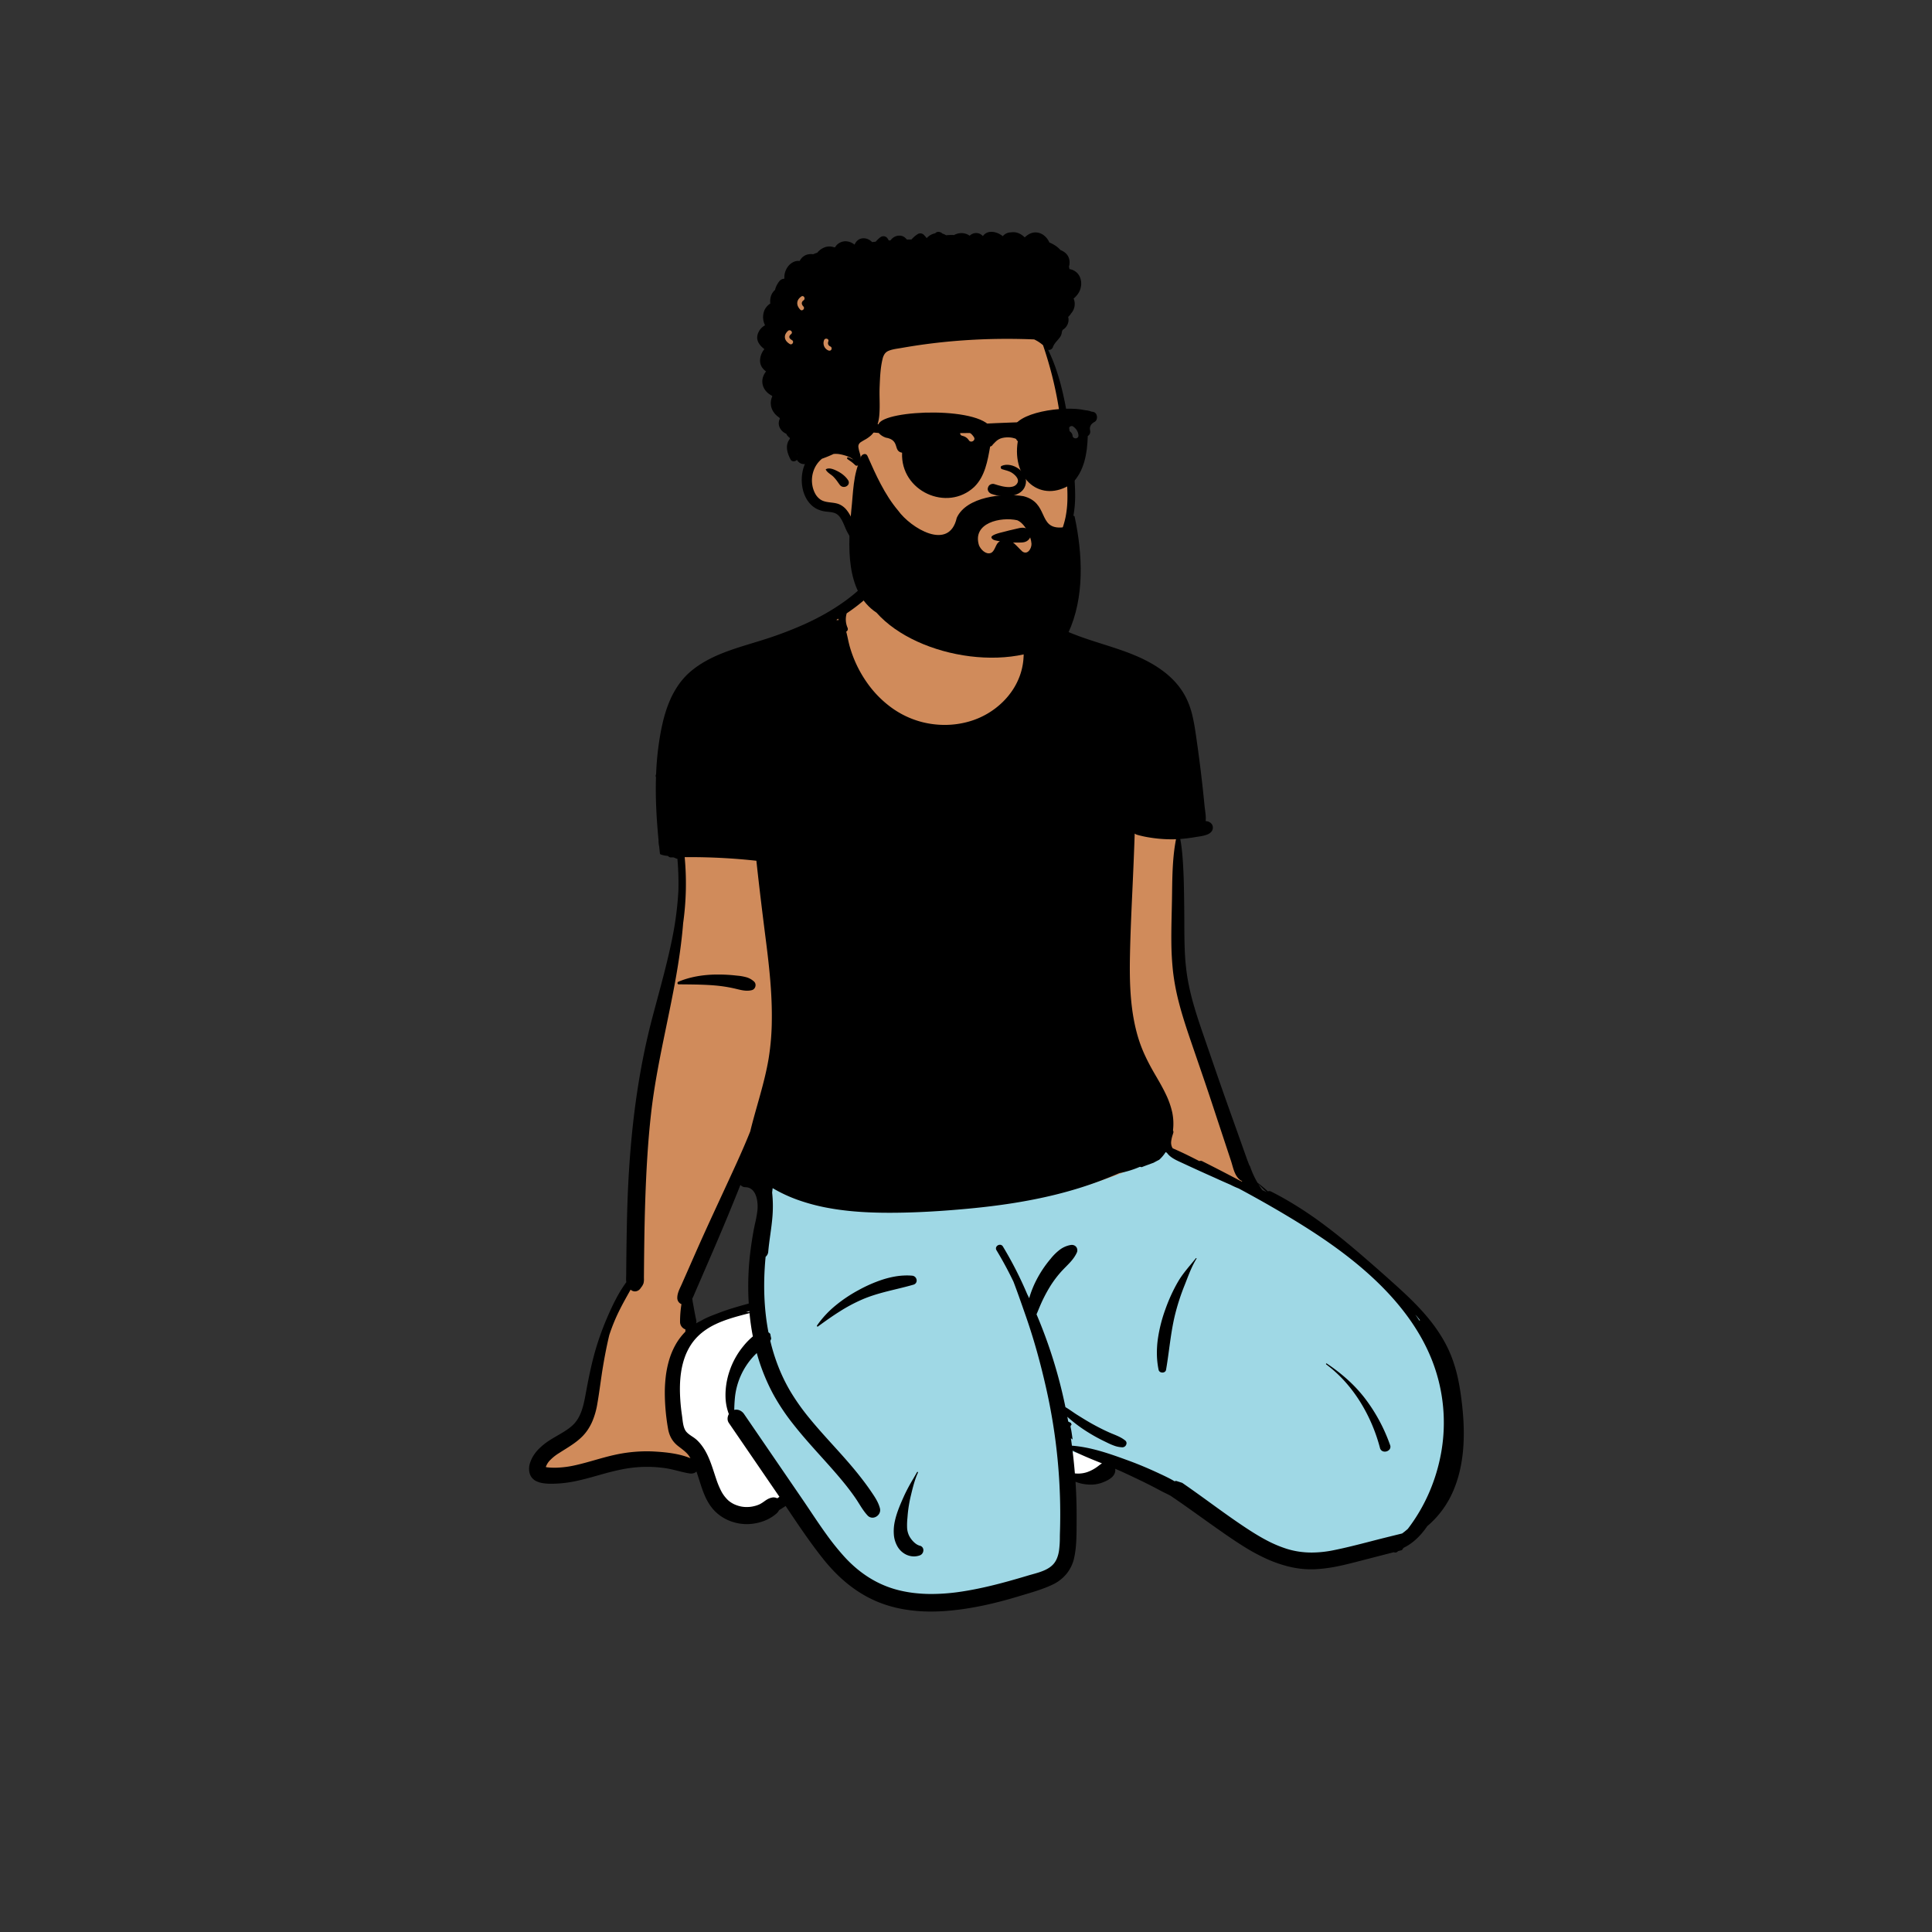 <?xml version="1.0" standalone="no"?>
<svg viewBox="-800 -300 2600 2600" style="width: 487.5px; height: 487.5px; justify-content: center; align-self: center; transform: scale(1, 1);" xmlns="http://www.w3.org/2000/svg"><rect x="-800" y="-300" width="2600" height="2600" fill="#333333" stroke="none"/><g transform="rotate(360 540.961 940.371)"><g id="pose_sitting_hands_back-1" data-name="pose/sitting/hands_back-1" transform="translate(-162 464)"><path id="_Skin" data-name="✋ Skin" d="M525.6,1476.367a149.275,149.275,0,0,1-31.66-3.342,145.74,145.74,0,0,1-28.542-9.41,164.738,164.738,0,0,1-25.765-14.549,207.868,207.868,0,0,1-23.329-18.758c-13.487-12.473-26.8-27.66-40.713-46.428-12.771-17.233-24.4-35.231-35.06-52.114l-1.206.8c-4.592,3.044-9.335,6.189-13.787,8.83a28.337,28.337,0,0,1-6.9,7.531,38.1,38.1,0,0,1-8.882,4.961,73.071,73.071,0,0,1-20.027,4.486c-1.266.065-2.53.1-3.758.1a58.636,58.636,0,0,1-13.95-1.593,46.625,46.625,0,0,1-11.52-4.485,47.115,47.115,0,0,1-9.428-6.935,59.139,59.139,0,0,1-7.673-8.941c-9.212-13.063-14.648-30.3-19.9-46.974-.718-2.277-1.461-4.632-2.206-6.953a18.833,18.833,0,0,0-2.457,2.494c-2.172,2.439-4.876,5.474-7.3,5.474a2.645,2.645,0,0,1-1.125-.247c-2.6-.576-5.222-1.173-7.759-1.751-7.9-1.8-16.073-3.66-24.185-5.027a148.608,148.608,0,0,0-24.766-2.275c-2.367,0-4.738.073-7.045.217a20.241,20.241,0,0,0-4.14-.365c-4.6,0-11.051.948-20.318,2.984-8.264,1.816-17.718,4.266-27.727,6.86l-.23.06c-2.244.582-4.565,1.183-6.874,1.777-11.137,2.867-22.973,5.824-34.081,8.031-12.361,2.457-22.15,3.651-29.926,3.651a44.986,44.986,0,0,1-12.582-1.506,15.777,15.777,0,0,1-8.15-5.033,12.258,12.258,0,0,1-2.467-6.039A23.133,23.133,0,0,1,.8,1283.48c3.936-14.587,19.522-24.1,34.595-33.291,7.926-4.835,15.411-9.4,21.184-14.612a72.1,72.1,0,0,0,9.627-13.946,86.457,86.457,0,0,0,6.142-14.907c3.193-10.2,4.881-21.111,6.514-31.662,1.885-12.185,3.835-24.782,8.106-36.9,5.806-19.87,11.022-34.949,16.913-48.89a261.008,261.008,0,0,1,25.437-46.863c.981-59.078,2.574-122.228,7.544-183.756,1.3-16.108,2.807-31.7,4.475-46.329,1.787-15.683,3.823-30.817,6.051-44.98,2.364-15.035,5.021-29.461,7.9-42.879,3.032-14.148,6.4-27.615,10.013-40.025,2-7.575,4.094-15.315,6.117-22.8,8.645-32,17.585-65.093,23.247-98.212a415.144,415.144,0,0,0,5.683-49.916c.419-8.538.509-16.99.268-25.122-.253-8.543-.88-17.027-1.862-25.216l-5.133-.137a15.21,15.21,0,0,0-7.055-1.911,9.24,9.24,0,0,0-1.4.1c-1.5-1.662-3.867-1.925-6.153-2.18a18.441,18.441,0,0,1-3.637-.648c-3.258-30.44-4.854-53.673-5.175-75.334-.186-12.512.065-24.22.767-35.792.743-12.253,1.968-23.977,3.744-35.841a172.916,172.916,0,0,1,4.518-27.733,132.545,132.545,0,0,1,8.364-23.692A113.445,113.445,0,0,1,214.9,223.255a134.118,134.118,0,0,1,18.465-13.809,173.472,173.472,0,0,1,21.353-11.261c14.364-6.393,30.855-11.747,50.415-16.369,22.453-7.365,40.2-13.894,55.865-20.547a330.237,330.237,0,0,0,47.355-24.332,230.076,230.076,0,0,0,40.063-31.71A231.514,231.514,0,0,0,466.09,85.482,263.027,263.027,0,0,0,482.4,62.545c2.777-4.691,5.211-9.766,7.564-14.674l0-.007c2.174-4.534,4.423-9.223,6.935-13.595a64.983,64.983,0,0,1,8.748-12.162A47.724,47.724,0,0,1,516.3,12.315a63.5,63.5,0,0,1,13.514-6.9A92.346,92.346,0,0,1,561.774,0a104.891,104.891,0,0,1,19.937,1.9,90.472,90.472,0,0,1,18.5,5.614c12.159,5.233,21.246,12.772,26.279,21.8,4.877,11.722,7.229,24.778,9.5,37.4,1.682,9.336,3.421,18.987,6.166,28.005a103.943,103.943,0,0,0,7.573,19.385,95.175,95.175,0,0,0,10.513,16.143,102.316,102.316,0,0,0,13.031,13.363A126.337,126.337,0,0,0,688.4,154.666a171.284,171.284,0,0,0,16.8,9.192c5.494,2.643,11.4,5.2,18.057,7.8,12.363,4.84,25.491,9.129,38.187,13.277,15.128,4.943,30.77,10.053,45.186,16.12a208.125,208.125,0,0,1,20.784,10.012,135.193,135.193,0,0,1,18.625,12.359A84.193,84.193,0,0,1,863.2,240.451a95.149,95.149,0,0,1,11.474,20.161,131.21,131.21,0,0,1,7.035,22.323,211.992,211.992,0,0,1,3.833,23.509c1.35,12.108,3.1,24.249,4.787,35.99v.015c1.926,13.382,3.917,27.22,5.285,40.825a321.516,321.516,0,0,1,1.77,41.043,7.43,7.43,0,0,0,1.344.1c.565,0,1.178-.032,1.828-.066l.076,0c.6-.031,1.342-.07,2.05-.07a8.472,8.472,0,0,1,3.223.482,3.075,3.075,0,0,1,1.918,2.144c-.463,1.532-1.957,2.889-4.442,4.034a40.088,40.088,0,0,1-8.85,2.578A204.868,204.868,0,0,1,872.7,436c-4.106.317-7.651.591-9.837.949,1.541,8.158,2.75,16.486,3.7,25.46.845,8,1.463,16.333,1.887,25.483.789,16.992.772,34.284.756,51.007v.011c-.015,15.013-.029,30.533.537,45.8a406.15,406.15,0,0,0,4.024,45.806c2.5,12.054,5.448,24.219,9.006,37.192,3.171,11.561,6.759,23.5,10.969,36.509,7.824,24.169,16.675,48.458,25.234,71.947,7.653,21,15.567,42.72,22.751,64.356,2.606,6.739,5,13.737,7.318,20.5,2.827,8.258,5.75,16.8,9.091,24.976a150.385,150.385,0,0,0,11.865,23.6l-.239.184c1.96,3.253,4.253,6.678,6.816,10.179,1.251.451,2.55,1.056,3.8,1.64l0,0c1.214.565,2.47,1.15,3.669,1.589l.542-.914,1.316,1.768,3.867-1.633c5.853,2.925,12.044,6.24,17.9,9.584,18.1,10.982,34.965,22.16,51.57,34.173,15.228,11.017,30.025,22.591,45.238,35.385,29.284,24.627,56.8,51.067,84.748,78.25l-7.745,6.282c2.567,3.573,5.569,8.109,8.217,12.112l.352.533.4.609a47.9,47.9,0,0,1,9.977-6.584c11.959,14.216,21.833,31.445,29.348,51.208a233.838,233.838,0,0,1,8.922,29.257,264.664,264.664,0,0,1,5.3,30.386c4.667,40.432.312,81.705-11.948,113.237a116.969,116.969,0,0,1-14.688,25.633,142.52,142.52,0,0,1-19.955,21.312,92.615,92.615,0,0,1-12.538,15.077,63.172,63.172,0,0,1-18.454,12.767l-.648.918-1.173,1.66c-.743.1-5.319,1.14-5.59,2.217-14.112,2.379-28.514,6.287-42.442,10.067l-.012,0c-11.444,3.105-23.277,6.316-35.028,8.712-6.33,1.291-12.12,2.246-17.7,2.919a155.651,155.651,0,0,1-17.853,1.177,122.623,122.623,0,0,1-18.476-1.591,140.745,140.745,0,0,1-17.983-4.182A192.65,192.65,0,0,1,974.908,1399c-22.514-11.906-43.944-27.516-64.667-42.612l-.007-.005c-10.9-7.942-21.2-15.444-31.552-22.363-13.186-9.4-28.485-18.438-46.773-27.619-16.191-8.128-32.765-15.418-48.794-22.468-2.466-1.084-5.261-2.314-7.928-3.491,1.317,6.724,1.722,11,.1,14.34-1.607,3.31-5.234,5.692-12.516,8.225a34.852,34.852,0,0,1-12.933,2.328c-10.273,0-20.271-3.686-26.85-6.778.115,8.11.435,16.389.745,24.4v.042c.526,13.6,1.07,27.659.7,42.168q0,1.22,0,2.455v.012c.006,6.942.012,14.12-.441,21.277a102.7,102.7,0,0,1-3.194,20.865,59.285,59.285,0,0,1-3.49,9.527,45.379,45.379,0,0,1-5.211,8.524,40.652,40.652,0,0,1-7.276,7.22,44.958,44.958,0,0,1-9.686,5.617c-13.054,5.142-26.391,9.855-39.64,14.008-13.728,4.3-27.465,8.035-40.829,11.093-28.739,6.576-55.636,10.059-79.945,10.35C531.67,1476.28,528.6,1476.367,525.6,1476.367ZM276.111,896.487l-3.666,9.305C251.5,958.12,227.637,1014.3,206.985,1059.935c.507,4.432,1.435,8.975,2.332,13.368a128.922,128.922,0,0,1,2.633,16.484,48.757,48.757,0,0,1-.063,8.229,36.6,36.6,0,0,1-1.723,8.19,192.754,192.754,0,0,1,17.482-10.073c5.749-2.931,11.914-5.73,18.323-8.319a332.14,332.14,0,0,1,38.313-12.586l1.463,9.792c2.331-.075,6.065-.121,9.065-.158l.431-.005,1.543-.02c-.46-3.922-1.072-10.8-1.355-14.764l-.009,0c-1.669-19.429-1.261-40.258,1.248-63.678,2.5-23.3,6.748-45.887,10.173-62.958,1.345-9.916-.39-23.534-7.3-31.606a18.682,18.682,0,0,0-14.363-6.769,1.549,1.549,0,0,1-.232.017c-1.953,0-4.7-3.508-6.7-6.07A22.463,22.463,0,0,0,276.111,896.487Z" transform="translate(82 -77.997)" fill="#d08b5b"></path><path id="_Shoes" data-name="👟 Shoes" d="M97.1,276.912a44.735,44.735,0,0,1-14.607-2.433,42.134,42.134,0,0,1-15.072-8.537,51.184,51.184,0,0,1-10.3-13.17,116.362,116.362,0,0,1-8.029-19.131l-.251-.739-1.484-4.468-1.433-4.376c-4.352-13.26-6.914-19.589-10.544-26.044a55.143,55.143,0,0,0-10.6-13.685l-.311-.274a37.961,37.961,0,0,0-3.456-2.542l-1.73-1.161c-5.6-3.764-8.7-6.312-11.13-10.611-2.014-3.552-3.256-7.637-4.154-13.658l-.275-1.949c-.063-.483-.13-1.03-.231-1.868l-.34-2.84c-.072-.584-.131-1.054-.188-1.479l-.086-.622-.079-.543C1.922,140.937,1.238,134.9.761,128.83L.609,126.8.5,125.248.387,123.34c-.919-15.955-.216-29.659,2.15-41.9A105.63,105.63,0,0,1,7.614,63.52a88.938,88.938,0,0,1,8.1-16.022,77.836,77.836,0,0,1,7.163-9.472,79.494,79.494,0,0,1,8.475-8.231A97.69,97.69,0,0,1,52.31,16.577l.975-.461,1.019-.472c9.969-4.582,19.822-7.831,39.045-12.876l2.564-.67L103.984,0l.7,4.71,3.595-.064L109,11.48c.36,3.42.774,6.823,1.229,10.114.659,4.8,1.462,9.744,2.387,14.679l.4,2.119.866,4.456-3.545,2.834A82.6,82.6,0,0,0,98.171,58.261a97.778,97.778,0,0,0-16.68,30.271,94.992,94.992,0,0,0-4.064,16.323,90.825,90.825,0,0,0-1.058,16.585,62.471,62.471,0,0,0,2.485,15.709c.42,1.419.837,2.681,1.275,3.859l.227.6,1.3,3.344-1.789,3.107a4.087,4.087,0,0,0-.437,3.77l.075.121,67.934,99.231L152,257.9l-6.552,4.146c-.569.36-1.159.753-1.857,1.237l-.718.5-3.723,2.637-4.054-2.094a3.545,3.545,0,0,0-1.552-.376,2.213,2.213,0,0,0-.431.039,15.836,15.836,0,0,0-6.5,3.038l-2.726,1.918a45.08,45.08,0,0,1-5.482,3.326,50.047,50.047,0,0,1-17,4.5C99.829,276.865,98.418,276.912,97.1,276.912ZM543.373,231.9c-1.441,0-2.918-.066-4.388-.195l-.723-.068-6.2-.632-.515-6.21c-.76-9.163-1.672-18.28-2.71-27.1l-.4-3.333-1.7-13.923,13.354,6.733,1.814.9c7.945,3.909,15.672,7.269,30.623,13.316l5.744,2.315,13.991,5.626-12.929,7.762a27.425,27.425,0,0,0-2.35,1.616l-2.334,1.778-.7.522c-.668.5-1.242.9-1.859,1.323a58.966,58.966,0,0,1-13.521,7A45.663,45.663,0,0,1,543.373,231.9Z" transform="translate(269.494 994.661)" fill="#fff"></path><path id="_Pants" data-name="👖 Pants" d="M585.93,6.253,589.906,0l6.614,4.09,1,.59,1.73,1.042.909,1.295c.8,1.136,151.086,77.334,175.8,92.622l3.1,1.925c41.111,25.644,74.321,50.421,102.855,77.889,33.941,32.662,59.424,67.9,74.83,105.906a237.064,237.064,0,0,1,13.662,130.7,245.163,245.163,0,0,1-45.626,104.957l-1.15,1.5-.532.473q-3.43,3.05-7.138,5.818l-1.063.783-1.188.864-25.816,6.4-4.711,1.186-4.275,1.089-19.715,5.067c-16.492,4.208-26.212,6.521-37.027,8.734l-1.163.237-2.465.491c-23.666,4.588-45.032,4.11-65.519-2.3-17.088-5.34-33.232-13.731-53.258-26.733l-1-.654-1.045-.684-2.053-1.353-2.088-1.386c-8.817-5.874-123.982-73.745-145.873-81.892l-5.077-1.881-4.915-1.8-4.222-1.533c-33.091-11.958-85.5-25.058-85.5-25.058l7.95,88.192.62,6.906c.741,8.555,1.064,13.751,1.007,16.739l-.009.355-.087,2.665-.047,1.833-.134,7.6c-.044,2.008-.094,3.546-.17,5.054l-.071,1.3-.1,1.568c-.831,11.6-3.261,20.366-8.729,27.445-5.513,7.137-102.146,36.762-126.1,40.591l-1.012.161-1.921.3c-32.324,4.944-61.765,4.663-88.323-2.01-29.129-7.324-54.576-23.252-76.19-46.836l-1.333-1.463c-12.212-13.492-22.275-26.983-37.817-49.911l-2.87-4.249L100.63,486.73l-2.859-4.211L65.545,435.444,18.659,366.971a5.157,5.157,0,0,0-4.97-2.5l-.192.042-9.4,2.336.093-9.686c.05-5.215-4.662-12.6-4.15-18.277a104.442,104.442,0,0,1,8.643-33.014c4.693-10.409,33.675-54.568,33.675-54.568C36.15,219.342,45.4,107.815,45.4,107.815c1.1-8.117,3.493-69.573,3.493-69.573L59.17,44.349C96.71,66.652,152.081,83.824,213.1,84.4l3.214.022c8.451.033,10.873-.2,12.423-.75l.158-.058.779-.3.638-.236c.316-.113.631-.218.963-.323a33.336,33.336,0,0,1,4.126-.983l.621-.107c10.332-1.72,34.773-2.656,84.6-2.769l6.444-.01C383.8,78.839,443.388,66.68,502.154,46.421c20.281-6.992,39.042-14.478,55.9-22l2.071-.928q6.132-2.762,11.293-5.239l.854-.41,1.667-.806,1.757-.859q.84-.413,1.608-.8l1-.5.9-.457.346-.326a41.607,41.607,0,0,0,5.525-6.556l.448-.668Z" transform="translate(343.311 777.723)" fill="#9fd8e5"></path><path id="_Ink" data-name="🖍 Ink" d="M541.1,1451.738a217.4,217.4,0,0,1-34.989-2.723,169.156,169.156,0,0,1-33.778-9.066,158.128,158.128,0,0,1-22.109-10.643,170.946,170.946,0,0,1-19.987-13.629,196.56,196.56,0,0,1-18.039-16.205,236.028,236.028,0,0,1-16.265-18.373c-16.887-21.14-32.267-44.026-45.836-64.218l0-.005-4.83-7.187c-2.929,1.943-5.877,3.816-8.76,5.569a16,16,0,0,1-4.41,5.311,55.263,55.263,0,0,1-10.52,6.889,65.808,65.808,0,0,1-12.229,4.518,67.233,67.233,0,0,1-12.881,2.013c-1.153.067-2.327.1-3.489.1a62.187,62.187,0,0,1-11.376-1.058,62.881,62.881,0,0,1-11.016-3.116,60.587,60.587,0,0,1-10.235-5.084,56.439,56.439,0,0,1-9.033-6.963,57.231,57.231,0,0,1-7.989-9.469,74.6,74.6,0,0,1-5.908-10.55c-3.4-7.311-5.909-15.215-8.336-22.858-1.224-3.856-2.49-7.843-3.856-11.7a8.792,8.792,0,0,1-3.253,2.088,11.212,11.212,0,0,1-3.918.67,13.858,13.858,0,0,1-2.239-.186c-5.247-.841-10.487-2.159-15.554-3.433-5.186-1.3-10.547-2.653-15.936-3.5a165.418,165.418,0,0,0-25.681-1.9c-1.791,0-3.625.025-5.45.074a171.1,171.1,0,0,0-29.185,3.51c-10,2.006-20.035,4.725-28.536,7.119l-4.94,1.4c-8.265,2.337-17.088,4.781-26.091,6.715A162.773,162.773,0,0,1,37.8,1279.53l-2.23.1c-2.247.088-4.11.13-5.862.13a69.109,69.109,0,0,1-10.694-.721,31.6,31.6,0,0,1-9.734-2.976,16.832,16.832,0,0,1-5.637-4.637,17,17,0,0,1-2.978-6.143,24.885,24.885,0,0,1,.835-14.11,44.691,44.691,0,0,1,4.447-9.323,52.257,52.257,0,0,1,6.2-7.972,84.99,84.99,0,0,1,15.916-12.854c3.266-2.117,6.783-4.154,10.184-6.124,7.251-4.2,14.749-8.544,20.6-14.058,5.045-4.761,8.9-11.024,11.8-19.147,2.487-6.973,3.976-14.454,5.406-22.145l.113-.607c3.135-16.933,6.6-34.952,11.39-52.71a375.378,375.378,0,0,1,17.9-50.88c4.109-9.52,7.732-17.193,11.4-24.15a179.684,179.684,0,0,1,14.01-22.71.472.472,0,0,1,.027-.065l0-.007a14.137,14.137,0,0,1-.239-1.81c-.119-1.8-.066-3.661-.014-5.46.022-.766.045-1.556.054-2.33l.15-16.57c.128-12.465.261-22.691.42-32.18.324-19.857.8-43.26,1.85-66.27.919-20.093,2.2-39.753,3.818-58.436,1.719-19.882,3.877-39.426,6.416-58.091,2.676-19.672,5.868-39.066,9.489-57.642,3.789-19.443,8.176-38.652,13.037-57.092,2.061-7.825,4.2-15.778,6.268-23.47l.006-.023c7.64-28.41,15.54-57.787,21.275-87.116,1.951-9.973,3.574-20.109,4.823-30.128,1.243-9.968,2.154-20.119,2.707-30.173a379.871,379.871,0,0,0-1.33-42.969,5.212,5.212,0,0,1-2.28-.61,16.375,16.375,0,0,0-3.271-1.261l-2.959.08-.174,0a4.373,4.373,0,0,1-3.617-1.672c-.593-.167-1.067-.313-1.489-.46a31.488,31.488,0,0,1-8.55-1.821,1.725,1.725,0,0,1-1.2-1.58c-.338-3.063-.671-6.179-.99-9.26a36.911,36.911,0,0,1-.87-8.679c-1.47-15.321-2.468-29.123-3.053-42.2-.672-15.027-.792-28.858-.367-42.285a4.267,4.267,0,0,1,.139-3.929,396.114,396.114,0,0,1,4.22-44.842l.33-2.11c3.311-20.834,7.558-37,13.366-50.861a120.124,120.124,0,0,1,12.441-22.8,98.921,98.921,0,0,1,8.215-10.169,93.365,93.365,0,0,1,9.757-9.132,131.616,131.616,0,0,1,18.491-12.458,181.882,181.882,0,0,1,19.982-9.59c13.694-5.646,28.189-10.059,42.207-14.326l.125-.038c3.171-.966,6.45-1.964,9.656-2.958l2.8-.874a511.8,511.8,0,0,0,58.429-21.93c9.773-4.438,19.125-9.185,27.8-14.108a285.9,285.9,0,0,0,26.286-16.839,228.48,228.48,0,0,0,42.01-39.179A175.583,175.583,0,0,0,483.6,29.149c2.93-5.011,5.458-10.277,7.9-15.37l0,0c1.587-3.306,3.227-6.723,4.965-10.045a6.893,6.893,0,0,1,2.65-2.848A6.774,6.774,0,0,1,502.516,0a8.626,8.626,0,0,1,6.724,3.365,6.909,6.909,0,0,1,1.113,6.214,98.3,98.3,0,0,1-5.976,15.292,140.207,140.207,0,0,1-8.308,14.65,235.858,235.858,0,0,1-20.246,26.5,247.68,247.68,0,0,1-48.35,42.34,28.224,28.224,0,0,0,1.11,19.39,4.188,4.188,0,0,1,.141,3.206,4.124,4.124,0,0,1-1.921,2.075c.839,3.11,1.538,6.333,2.214,9.45.758,3.5,1.542,7.112,2.527,10.578a160.961,160.961,0,0,0,22.8,47.992,142.875,142.875,0,0,0,32.884,33.9,121.543,121.543,0,0,0,42.656,20.023,123.24,123.24,0,0,0,29.421,3.564,118.539,118.539,0,0,0,32.2-4.4,106.5,106.5,0,0,0,46.261-26.775,98.75,98.75,0,0,0,13.348-16.306,90.727,90.727,0,0,0,9.369-18.787,86.414,86.414,0,0,0,4.689-20.829,122.642,122.642,0,0,0-3.04-40.21,171.659,171.659,0,0,0-6.32-20.549c-.965-2.564-2.063-5.12-3.124-7.591a101.43,101.43,0,0,1-5.056-13.51,5.939,5.939,0,0,1-.18-2A27.075,27.075,0,0,1,643.71,77.19a25.26,25.26,0,0,1,.892-11.131,4.955,4.955,0,0,1,.42-.989c-.16-1.323-.3-2.518-.42-3.741-.311-3.093-.367-6.2-.421-9.2-.033-1.827-.067-3.713-.158-5.577-.085-1.683-.25-3.312-.41-4.888a51.42,51.42,0,0,1-.38-8.793.6.6,0,0,1,.606-.589.651.651,0,0,1,.535.29c2.368,3.379,3.276,6.653,4.238,10.119.31,1.118.63,2.272,1.009,3.473l.173.538c1.5,4.621,2.7,9.124,3.961,13.891l.067.254q.26.98.522,1.965a83.136,83.136,0,0,0,10.09,23.74c7.623,11.931,18.507,22.579,32.35,31.65a169.774,169.774,0,0,0,17.65,10.054c5.692,2.827,11.744,5.5,18.5,8.158,12.559,4.948,25.7,9.119,38.416,13.153l.009,0c14.677,4.658,29.854,9.474,44.181,15.5a202.423,202.423,0,0,1,20.974,10.181,149.939,149.939,0,0,1,19.637,13.1,109.6,109.6,0,0,1,15.56,14.964,94.371,94.371,0,0,1,12.05,17.9,111,111,0,0,1,8.943,24.916c2.106,8.717,3.488,17.676,4.722,26.106l.434,2.977c3.02,20.814,5.688,41.449,7.93,61.33,1.119,9.884,2.192,20.153,3.191,30.52.182,1.885.437,3.778.708,5.782l0,.014c.681,5.043,1.386,10.256.81,15.164a10.09,10.09,0,0,1,2.669.36,10.465,10.465,0,0,1,4.884,2.84,7.743,7.743,0,0,1,2.147,5.119,8.616,8.616,0,0,1-1.888,5.845,13.35,13.35,0,0,1-5.044,3.613c-4.062,1.812-9.139,2.574-13.219,3.186l-.021,0c-.86.129-1.672.251-2.415.374l-.464.079c-7.482,1.294-14.282,2.154-20.79,2.631,2.538,13.711,3.4,27.55,4.071,40.549.636,12.319.893,24.6,1.084,39.261l.2,16.063c.064,5.629.081,11.347.1,16.877.037,12.235.075,24.887.615,37.307a303.493,303.493,0,0,0,3.635,37.022,334.785,334.785,0,0,0,8.985,38.327c3.473,11.933,7.361,23.619,12.132,37.494l3.584,10.389c1.813,5.255,3.653,10.6,5.431,15.764l.017.048c8.406,24.408,17.1,49.647,25.931,74.368,3.939,11.014,7.927,22.226,11.784,33.068l.085.238q2.08,5.848,4.161,11.694c.895,2.513,1.8,5.069,2.678,7.542l.025.069.034.095c1.72,4.852,3.5,9.869,5.274,14.794.507,1.4,1.057,2.816,1.589,4.187.508,1.31,1.034,2.665,1.522,4a5.1,5.1,0,0,1,1.119,1.849,117.062,117.062,0,0,0,9.88,21.59A178.089,178.089,0,0,1,994.2,886.2a.257.257,0,0,1,.061.075.509.509,0,0,0,.029.044,4.806,4.806,0,0,1,1.881-.388,5.159,5.159,0,0,1,2.308.568c5.888,2.934,11.877,6.13,18.311,9.77l.07.029c.041.016.08.032.12.051a.193.193,0,0,1,.039.059,507.127,507.127,0,0,1,53.164,35.051c15.169,11.309,30.922,24.048,49.578,40.09,16.74,14.4,33.068,28.8,48.53,42.809,13.583,12.311,29.3,27.147,42.86,43.842a214.732,214.732,0,0,1,17.512,24.817,169.963,169.963,0,0,1,13.288,27.292,201.8,201.8,0,0,1,8.821,31.307c1.934,9.517,3.479,19.751,4.862,32.208l.147,1.345c1.086,10.007,1.762,19.676,2.009,28.738a266.415,266.415,0,0,1-.719,28.957,203.858,203.858,0,0,1-4.319,28.522,163.564,163.564,0,0,1-8.791,27.433,130.941,130.941,0,0,1-14.044,25.077,126.038,126.038,0,0,1-19.286,21.3c-.372.329-.757.652-1.13.964l-.006,0c-.22.184-.476.4-.724.611-9.177,13.587-20.235,23.7-31.98,29.24l-1.456,2.064-.734,1.026-5.07,1.3-.479.479a4.707,4.707,0,0,1-3.323,1.442,4.821,4.821,0,0,1-1.968-.431l-17.64,4.543-17.64,4.537c-2.56.66-5.169,1.342-7.692,2l-.115.03c-10.355,2.707-21.063,5.506-31.726,7.682a197.816,197.816,0,0,1-32.287,4.166c-1.417.053-2.861.079-4.29.079a122.01,122.01,0,0,1-15.863-1.055,136.833,136.833,0,0,1-15.52-2.989,174.507,174.507,0,0,1-29.9-10.715,264.384,264.384,0,0,1-29.162-15.886c-9.485-5.884-18.907-12.328-27.677-18.414-10.4-7.213-20.866-14.7-30.991-21.932l-.031-.022-.039-.028c-7.061-5.046-14.362-10.265-21.579-15.348-6.536-4.6-12.679-8.819-18.78-12.889l-.009,0,0,0c-1.35-.7-2.746-1.43-4.1-2.094l-1.022-.49c-3.967-1.871-7.914-3.979-11.732-6.018l-.01-.005c-2.277-1.216-4.631-2.473-6.967-3.668-13.666-7-27.422-13.459-37.88-18.309-3.663-1.705-7.693-3.485-12.32-5.441a13.082,13.082,0,0,1-.049,3.659c-1.2,7.822-9.95,12.1-17.44,14.951a43.928,43.928,0,0,1-15.524,2.706c-.852,0-1.718-.022-2.576-.066a59.144,59.144,0,0,1-9.063-1.161,51.533,51.533,0,0,1-8.757-2.64.678.678,0,0,0,.01.14c1.034,15.283,1.531,31.6,1.475,48.508l-.03,5.535q-.008,1.764-.013,3.538c-.048,14.782-.1,30.068-3.213,44.459a51.081,51.081,0,0,1-10.371,21.778,54.062,54.062,0,0,1-19.169,14.682c-12.176,5.707-25.445,9.651-38.277,13.464-1.431.425-2.72.809-4.006,1.193l-2.937.883c-16.8,5.086-32.189,9.085-47.037,12.227-8.113,1.717-16.155,3.188-23.9,4.372-8.166,1.248-16.285,2.22-24.132,2.89C556.07,1451.405,548.442,1451.738,541.1,1451.738ZM278.815,1180.061a12.031,12.031,0,0,1,5.852,1.568,13.859,13.859,0,0,1,4.625,4.26l15.72,22.961,31.164,45.51,31.156,45.509c3.777,5.514,7.568,11.174,11.235,16.648,7.049,10.523,14.338,21.4,21.9,31.825a337.771,337.771,0,0,0,24.162,29.978,171.568,171.568,0,0,0,15.678,15.1,151.216,151.216,0,0,0,17.275,12.638,139.621,139.621,0,0,0,18.921,9.925,137.161,137.161,0,0,0,20.617,6.964,167.754,167.754,0,0,0,22.1,3.951,203.045,203.045,0,0,0,22.517,1.216h.006a271.227,271.227,0,0,0,40.741-3.3c13.651-2.085,27.982-5.011,43.813-8.945,12.638-3.14,25.934-6.829,43.111-11.961l2.086-.625c1.789-.537,3.635-1.05,5.588-1.592l.023-.006c10.713-2.975,22.857-6.348,29.608-15.091,3.206-4.15,5.306-9.562,6.42-16.546a130.458,130.458,0,0,0,1.164-18.488v-.014c.029-1.872.056-3.64.109-5.367l.017-.535a769.036,769.036,0,0,0-18.88-195.9c-3.747-16.551-7.808-32.649-12.07-47.848-4.56-16.265-9.52-32.106-14.741-47.082l-2.73-7.833c-4.4-12.623-9.115-26.035-14.07-39.047-6.911-14.43-14.606-28.686-22.87-42.37a4.477,4.477,0,0,1-.178-4.675,5.61,5.61,0,0,1,4.761-2.755,4.625,4.625,0,0,1,4.048,2.381,505.62,505.62,0,0,1,32.58,63.88c.876,1.771,1.778,3.622,2.759,5.66a134.621,134.621,0,0,1,9.98-24.93,151.252,151.252,0,0,1,18.39-27.52l.7-.85A70.143,70.143,0,0,1,713.865,965.1a34,34,0,0,1,15.028-6.639,9.269,9.269,0,0,1,1.51-.127,7.91,7.91,0,0,1,3.729.906,7.024,7.024,0,0,1,2.605,2.4,7.537,7.537,0,0,1,.256,7.356c-3.535,7.57-8.931,13.029-14.645,18.81l0,0c-1.564,1.583-3.182,3.219-4.751,4.9a140.888,140.888,0,0,0-17.1,22.639,199.545,199.545,0,0,0-13.42,26.47c-.559,1.31-1.123,2.683-1.62,3.894-.815,1.986-1.656,4.035-2.55,6.016a655.412,655.412,0,0,1,38.54,123.141c.087.392.168.8.239,1.169q.06.306.121.61c3.12,1.818,6.2,3.928,9.172,5.968,2.258,1.549,4.592,3.149,6.878,4.572l4.076,2.532c4.927,3.054,10.671,6.583,16.5,9.808,7.28,4.02,14.5,7.661,21.47,10.821,2.054.933,4.14,1.789,6.158,2.616l.006,0c5.851,2.4,11.378,4.668,16.336,8.711a4.489,4.489,0,0,1,1.286,5.195,5.555,5.555,0,0,1-4.973,3.845h-.062a34.538,34.538,0,0,1-10.5-1.917,83.518,83.518,0,0,1-9.885-4.2l-4.45-2.173a227.921,227.921,0,0,1-22.48-12.47,192.021,192.021,0,0,1-21.3-15.421l-1.866-1.573c-1.506-1.274-2.715-2.322-3.8-3.3l.792,4.224c.141.759.268,1.451.388,2.118,1.119.617,2.349,1.259,3.76,1.959.255.84.517,1.664.779,2.45a3,3,0,0,0-1.309,3.219c1.052,4.507,1.675,9.155,2.278,13.65l.029.212q.1.734.2,1.467l.175,1.281-2.29-1.739c.517,3.527.987,7.054,1.38,10.039,11.749.867,24.472,3.311,38.9,7.471,12.339,3.558,24.307,7.866,37.554,12.721,12.833,4.7,26,10.21,40.25,16.849l3.186,1.485c5.059,2.369,10.463,4.965,15.714,7.895.55.31,1.117.638,1.687.975l.833.5,1.98-.529c2.518.785,5.249,1.655,8.35,2.659,10.622,7.318,20.926,14.7,33.13,23.53l12.149,8.8c14.73,10.648,27.161,19.472,39.951,27.931l2.043,1.346c9.848,6.46,18.044,11.371,25.793,15.455a163.856,163.856,0,0,0,27.624,11.72,108.482,108.482,0,0,0,16.728,3.8,117.089,117.089,0,0,0,16.8,1.191,148.692,148.692,0,0,0,29.33-3.1c16.628-3.327,33.364-7.644,49.548-11.82h.01c6.28-1.62,12.774-3.3,19.162-4.887,6.98-1.736,14.495-3.6,23.65-5.859,2.647-1.927,5.214-3.993,7.63-6.141a232.267,232.267,0,0,0,28.564-48.573,242.179,242.179,0,0,0,16.347-54.077,229.574,229.574,0,0,0-13.23-126.56,248.808,248.808,0,0,0-13.883-28.683,284.9,284.9,0,0,0-17.213-26.776c-6.04-8.352-12.747-16.722-19.935-24.876-6.807-7.722-14.226-15.455-22.05-22.984-7.641-7.356-15.866-14.725-24.446-21.9-8.088-6.765-16.767-13.589-25.8-20.284-16.216-12.023-34.029-24.013-54.458-36.656-24.955-15.438-51.581-30.727-81.4-46.74a106.168,106.168,0,0,1-11.05-4.99c-7.879-3.409-14.98-6.572-21.71-9.671-7.395-3.287-14.205-6.348-20.821-9.358-5.278-2.4-10.847-4.959-16.553-7.6l-5.507-2.559c-.766-.357-1.551-.716-2.31-1.064l-.055-.025c-4.865-2.227-9.895-4.531-14.125-7.952a23.586,23.586,0,0,1-4.46-4.73c-.244-.147-.5-.3-.721-.427-.345-.2-.7-.411-1.04-.622a49.165,49.165,0,0,1-8.75,10.379c-2.721,1.344-5.343,2.766-7.55,3.98-1.83.641-3.66,1.318-5.441,2.011-3.32,1.153-6.587,2.393-10.47,3.9a13.19,13.19,0,0,1-2.45-.471,126.838,126.838,0,0,1-27.48,8.419l-.16.021c-7,3.058-14.648,6.175-23.37,9.531-10.054,3.869-20.566,7.508-31.244,10.816-10.268,3.182-20.99,6.15-31.866,8.823-18.137,4.454-37.6,8.32-57.853,11.491-18.394,2.881-37.548,5.239-58.558,7.209-19.114,1.786-36.526,3.1-53.23,4.014-18.85,1.032-36.3,1.534-53.361,1.535-1.839,0-3.716-.006-5.578-.019-29.905-.2-55.547-2.408-78.39-6.757a262.788,262.788,0,0,1-37.932-10.064,197.444,197.444,0,0,1-35.238-16.3c-.09,1.047-.222,2.1-.349,3.122-.054.431-.109.877-.161,1.314l-.169,1.553a169.466,169.466,0,0,1,.56,30.471c-.613,8.8-1.842,17.667-3.031,26.247v.007c-1.021,7.372-2.077,14.995-2.738,22.535a9.911,9.911,0,0,1-3.56,7.169c-3.5,36.329-2.214,70.533,3.83,101.66a7.688,7.688,0,0,1,2.51,2.21,55.98,55.98,0,0,0,1.2,5.981l0,.026a1.036,1.036,0,0,1-.036.163,12.888,12.888,0,0,1-1.21,3.02,259.914,259.914,0,0,0,10.888,34.887,232.157,232.157,0,0,0,16.122,33.1,297.661,297.661,0,0,0,25.723,36.255c9.746,11.96,20.578,23.917,29.282,33.524l5.635,6.221c10.653,11.764,21.915,24.34,32.2,37.38,6.3,7.988,11.252,14.683,15.59,21.07l1.737,2.557c4.348,6.43,8.413,12.827,10.363,20.383a9.623,9.623,0,0,1-1.8,8.45,11.07,11.07,0,0,1-3.661,3.04,10.012,10.012,0,0,1-4.547,1.137,8.918,8.918,0,0,1-6.605-2.955c-4.451-4.738-7.943-10.306-11.321-15.69l0-.008c-1.573-2.507-3.2-5.1-4.905-7.583-4.7-6.835-9.843-13.662-15.719-20.871-9.857-12.09-20.48-23.88-30.753-35.281l-.006-.007-2.855-3.169-4.3-4.785c-10.044-11.2-20.7-23.309-30.535-35.917A287.814,287.814,0,0,1,329,1160.039a265.1,265.1,0,0,1-22.56-56.15c-1.64,1.557-2.868,2.781-3.98,3.97a96.027,96.027,0,0,0-25.51,56.85c-.5,5.6-.772,10.73-.82,15.68A11.156,11.156,0,0,1,278.815,1180.061Zm17.847-129.9-4.453,1.156c-14.634,3.811-28.832,7.745-41.672,13.948a90.3,90.3,0,0,0-18.257,11.459,72.862,72.862,0,0,0-7.9,7.526,70,70,0,0,0-6.857,8.98,81.691,81.691,0,0,0-8.352,17.354,106.221,106.221,0,0,0-4.55,18.756c-1.731,11.357-2.068,23.993-1.029,38.63.418,5.887,1.037,11.758,1.84,17.449l.281,1.929c.209,1.4.383,2.858.566,4.406.641,5.394,1.367,11.506,3.893,15.965,2,3.538,5.767,6.06,9.407,8.5a49.893,49.893,0,0,1,5.733,4.232,55.383,55.383,0,0,1,6.664,7.3,70.169,70.169,0,0,1,5.435,8.264c5.21,9.265,8.578,19.564,11.836,29.523.714,2.184,1.452,4.44,2.2,6.667l.435,1.279a112.628,112.628,0,0,0,6.335,15.458A47.117,47.117,0,0,0,268,1302.1a34.784,34.784,0,0,0,12.27,6.908,37.318,37.318,0,0,0,12.324,2.08c1.155,0,2.419-.042,3.866-.129a40.469,40.469,0,0,0,7.093-1.231,35.82,35.82,0,0,0,6.957-2.469,46.193,46.193,0,0,0,6-3.784c3.074-2.179,5.976-4.237,10.639-5.167a9.648,9.648,0,0,1,1.893-.183,11.093,11.093,0,0,1,5,1.214c1.154-.818,2.049-1.422,2.9-1.96l-.452-.664c-.79-1.16-1.685-2.475-2.547-3.735l-65.13-95.121a9.9,9.9,0,0,1-1.67-5.9,12.69,12.69,0,0,1,1.72-5.965c-.6-1.541-1.152-3.19-1.7-5.04a70.055,70.055,0,0,1-2.79-17.61,98.435,98.435,0,0,1,1.156-18.038,102.482,102.482,0,0,1,4.374-17.542,105.233,105.233,0,0,1,17.97-32.58l.75-.907a91.212,91.212,0,0,1,12.54-12.774c-1.128-5.8-2.09-11.592-2.859-17.21-.626-4.521-1.178-9.275-1.641-14.13Zm434.721,184.97c1.222,10,2.278,20.334,3.139,30.721a43.024,43.024,0,0,0,4.344.224,38.189,38.189,0,0,0,12.716-2.145,52.405,52.405,0,0,0,11.82-6.141c1.112-.754,2.173-1.567,3.2-2.353l.006,0a46.763,46.763,0,0,1,4.365-3.093l-6.02-2.424C754.618,1245.74,742.649,1240.81,731.383,1235.129Zm-594.741-216.58c-1,1.795-2,3.6-2.976,5.339-3.726,6.667-7.578,13.562-11.074,20.521a243.878,243.878,0,0,0-14.69,35.411c-3.016,12.591-5.751,26.264-8.36,41.8-1.344,7.96-2.5,16.09-3.617,23.952v.01c-1.26,8.865-2.562,18.032-4.141,27a103.342,103.342,0,0,1-6.5,22.851,71.5,71.5,0,0,1-5.476,10.425,62.322,62.322,0,0,1-7.38,9.426c-7.288,7.628-16.286,13.262-24.987,18.711-1.788,1.12-3.636,2.277-5.464,3.448l-1.7,1.093a61.4,61.4,0,0,0-11.383,8.917,24.612,24.612,0,0,0-6.37,9.79l.846.213a8.713,8.713,0,0,0,1,.2,87.758,87.758,0,0,0,9.917.518c.848,0,1.727-.01,2.613-.029a131.027,131.027,0,0,0,25.68-3.39c8.726-1.952,17.462-4.438,25.911-6.842,8.344-2.374,16.972-4.829,25.58-6.767A201.162,201.162,0,0,1,158.2,1236.1c3.55,0,7.124.1,10.621.308l1.89.114c13.8.866,31.559,2.661,46.47,8.916-.64-1.09-1.319-2.175-2.019-3.221-2.82-4.16-7.389-7.657-11.808-11.039l-.015-.011c-1-.769-2.043-1.564-3.037-2.349-7.23-5.714-11.574-13.287-13.28-23.151a284.368,284.368,0,0,1-4.34-46.659,187.911,187.911,0,0,1,1.159-22.558,136.929,136.929,0,0,1,4.355-22.21,101.186,101.186,0,0,1,8.463-20.741,82.228,82.228,0,0,1,13.483-18.153c.059-.049.119-.108.18-.169.051-1.031.08-2.039.09-3.081a11.369,11.369,0,0,1-5.181-3.894,10.43,10.43,0,0,1-2.039-6.317,150.8,150.8,0,0,1,1.87-23.829,9.153,9.153,0,0,1-3.969-3.13,8.995,8.995,0,0,1-1.622-5.2c-.024-5.591,2.344-10.669,4.634-15.581l0-.006c.421-.9.857-1.838,1.27-2.76l.233-.523c2.283-5.169,4.5-10.2,7.169-16.249l9.544-21.665c1.83-4.15,3.351-7.59,4.787-10.825,10.242-23.049,21.014-46.316,31.431-68.817,6.513-14.069,13.247-28.614,19.8-42.993,7.962-17.472,14.1-31.7,19.31-44.771,2.858-11.828,6.222-23.737,9.475-35.254,1.264-4.476,2.572-9.105,3.835-13.676,4.278-15.515,8.627-32.219,11.461-49.24a339.28,339.28,0,0,0,4.26-52.159c.185-15.989-.478-32.992-2.026-51.981-1.54-18.884-3.8-37.574-5.592-51.748l-.292-2.291c-4.042-31.757-8.73-69.4-12.86-107.83a824.037,824.037,0,0,0-89.354-4.88c-2.368,0-4.772.01-7.145.031a382.312,382.312,0,0,1-2.06,88.829c-.691,8.827-1.653,18.146-2.94,28.49-2.061,16.6-4.917,34.656-8.729,55.189-3.4,18.3-7.227,36.842-10.929,54.771l0,.015v.007c-3.944,19.1-8.022,38.848-11.589,58.351-4,21.875-6.921,41.121-8.927,58.837-2.086,18.4-3.754,37.58-5.1,58.622-1.129,17.66-2.039,36.887-2.781,58.779-.591,17.484-1.026,36.62-1.329,58.5-.131,9.372-.242,19.257-.34,30.22l-.121,14.621c0,.543,0,1.087.01,1.664a23.2,23.2,0,0,1-.5,6.375,18.258,18.258,0,0,1-3.251,5.784l-.36.491-.529.734a9.173,9.173,0,0,1-7.457,4.119A8.6,8.6,0,0,1,136.643,1018.549Zm147.77-140.93c-5.249,13.324-10.784,26.779-16.137,39.791l-.382.929c-7.793,18.922-15.73,37.424-22.466,53.026l-15.395,35.6c-1.631,3.751-3.326,7.669-4.821,11.126l-.332.767-1.517,3.506c-.3.687-.6,1.4-.859,2.03a63.857,63.857,0,0,1-2.882,6.25c.165,1.022.3,1.993.405,2.774l0,.021c.088.642.165,1.2.233,1.6l.029.159c.379,2.045.754,4.127,1.116,6.141l.017.092c1.036,5.758,2.107,11.712,3.407,17.527a12.031,12.031,0,0,1,.09,4.93c2.085-1.238,4.3-2.416,6.58-3.5,6.628-4.01,14.364-6.934,21.189-9.515l.129-.049c1.008-.381,1.961-.741,2.912-1.106,13.01-4.983,26.3-8.737,39.909-12.459a382.415,382.415,0,0,1,2.69-73.931c1.255-9.324,2.6-17.75,4.12-25.76.538-2.83,1.163-5.7,1.767-8.476a166.3,166.3,0,0,0,3.043-16.694c.919-8.182.019-20.086-5.54-26.707a13.6,13.6,0,0,0-9.92-4.981l-.451-.023A9.266,9.266,0,0,1,284.413,877.619Zm908.351,174.621h0c1.823,2.558,3.673,5.253,5.5,8.008a6.592,6.592,0,0,1,1.041-.67C1197.284,1057.227,1195.083,1054.758,1192.763,1052.24Zm-896.35-4.821-4.441,1.229.211-.005c1.421-.037,2.89-.076,4.329-.094C296.473,1048.168,296.443,1047.8,296.413,1047.419Zm684.86-171.11h0c1.491,2.463,3.077,4.892,4.714,7.216l.837,1.175,3.119,1.309a5.164,5.164,0,0,1,1.191.671c.341.133.692.262,1,.376l.388.143C988.2,883.441,984.238,879.4,981.273,876.309Zm-77.5-31.12a5.157,5.157,0,0,1,2.33.58c18.538,9.329,35.2,17.938,50.94,26.32l2.69,1.172c-.132-.256-.254-.509-.372-.754l-.139-.286a9.445,9.445,0,0,1-2.76-1.591c-5.92-4.941-8.093-12.559-10.2-19.927-.5-1.766-1.025-3.593-1.587-5.332l-8.267-25.011c-5.949-17.971-11.451-34.641-16.82-50.96-6.571-19.967-13.517-40.188-20.234-59.743l0-.006-.023-.067c-3.4-9.909-6.923-20.157-10.351-30.244l-1.058-3.126c-7.445-22.071-10.859-34.306-13-42.5a305.789,305.789,0,0,1-8.361-43.616,395.25,395.25,0,0,1-2.2-39.829c-.137-13.313.177-26.853.48-39.946v-.066c.114-4.923.232-10.013.324-15.009l.054-3.215c.04-2.539.077-5.166.109-7.483.334-23.929.679-48.671,5.307-72.152-1.207.043-2.345.073-3.38.091-.858.012-1.718.018-2.557.018a182.1,182.1,0,0,1-24.853-1.719c-5.885-.811-10.345-1.6-14.46-2.569-2.672-.627-4.9-1.159-7.159-1.821a9.8,9.8,0,0,1-2.664-1.279l-.025-.016c-.165-.1-.337-.211-.511-.315-.4,12.494-.886,24.759-1.389,37.27-.539,13.453-1.165,27.115-1.771,40.327-1.272,27.759-2.587,56.462-3.169,84.7l-.056,2.815c-.279,15.075-.389,34.944,1.249,54.946,1.641,20.037,4.8,37.7,9.647,54.008a183.024,183.024,0,0,0,9.753,25.393c3.454,7.4,7.493,15.046,12.713,24.047l3.243,5.569c3.826,6.592,8.22,14.292,11.946,22.253a111.81,111.81,0,0,1,8.316,23.707,75.71,75.71,0,0,1,1.05,24.38,4.477,4.477,0,0,1,.309,3.67l-.787,2.54a45.172,45.172,0,0,0-1.9,8.218,14.831,14.831,0,0,0,1.063,8.043,12.157,12.157,0,0,0,.94,1.639l5.466,2.447c2.434,1.094,5.31,2.395,8.185,3.753,8.143,3.858,16.114,7.916,22.15,11.021A4.72,4.72,0,0,1,903.773,845.189ZM413.407,117.359a10.51,10.51,0,0,1,2.825.381c-.02-.727-.019-1.457,0-2.168-.418.25-.833.507-1.234.755l-.008.005c-.55.341-1.119.693-1.688,1.027ZM517.944,1377.547a24.479,24.479,0,0,1-12.312-3.409,27.456,27.456,0,0,1-9.369-9.139,37.536,37.536,0,0,1-5.369-17.111,61.989,61.989,0,0,1,1.419-18.019c2.589-11.949,7.907-23.823,12.6-34.3a238.622,238.622,0,0,1,11.977-22.334c1.734-2.974,3.525-6.044,5.243-9.118a.63.63,0,0,1,.555-.352.758.758,0,0,1,.62.355.713.713,0,0,1,.036.707c-4.422,9.575-7.115,20.766-9.279,29.759a180.084,180.084,0,0,0-4.555,27.142l-.234,2.968q-.035.435-.071.874l-.027.329a93.27,93.27,0,0,0-.466,12.382,27.781,27.781,0,0,0,2.9,11.776c2.8,5.278,8.172,11.339,13.866,12.984l.354.1a6.029,6.029,0,0,1,4.8,5.716,7.558,7.558,0,0,1-1.146,4.328,7.153,7.153,0,0,1-3.656,2.976A23.223,23.223,0,0,1,517.944,1377.547Zm633.688-141.018a6.935,6.935,0,0,1-3.989-1.18,6.439,6.439,0,0,1-2.54-3.8,228.729,228.729,0,0,0-10.985-32,220.479,220.479,0,0,0-15.844-30.307,198.013,198.013,0,0,0-20.507-27.249,171.416,171.416,0,0,0-24.974-22.83.745.745,0,0,1-.261-.853.615.615,0,0,1,.972-.367,243.45,243.45,0,0,1,27.276,21.052,190.233,190.233,0,0,1,23.533,25.118,228.258,228.258,0,0,1,34.44,63.68,5.973,5.973,0,0,1-.641,5.606A8.078,8.078,0,0,1,1151.631,1236.529Zm-299.315-106.4a5.867,5.867,0,0,1-3.234-.938,4.373,4.373,0,0,1-1.9-2.782,112.34,112.34,0,0,1-2.273-20.61,135.51,135.51,0,0,1,1.237-20.568,200.364,200.364,0,0,1,10.116-40.113c2.305-6.527,4.887-12.929,7.674-19.027,2.86-6.26,6.025-12.395,9.407-18.233,4.912-8.485,11.3-16.176,17.487-23.614,2.167-2.606,4.407-5.3,6.553-8a.412.412,0,0,1,.327-.165.585.585,0,0,1,.485.306.472.472,0,0,1,0,.489c-5.683,9.171-9.616,19.3-13.42,29.105-.6,1.541-1.276,3.288-1.946,4.988l-.924,2.327a299.588,299.588,0,0,0-11.96,36.48c-4.152,16.077-6.418,32.778-8.609,48.929-1.235,9.1-2.511,18.507-4.111,27.7a4.206,4.206,0,0,1-1.772,2.8A5.538,5.538,0,0,1,852.317,1130.13ZM388.287,1068.3h0a1.021,1.021,0,0,1-.857-.563.823.823,0,0,1,.023-.871,132.237,132.237,0,0,1,24.991-26.971,191.328,191.328,0,0,1,30.609-20.529l1.386-.75a189.372,189.372,0,0,1,30.915-13.474,125.361,125.361,0,0,1,16.443-4.165,95.084,95.084,0,0,1,16.653-1.541c2.389,0,4.771.1,7.082.31a6.534,6.534,0,0,1,4.25,2.027,6.712,6.712,0,0,1,1.79,3.938,5.727,5.727,0,0,1-.857,3.7,6.1,6.1,0,0,1-3.533,2.483c-7.72,2.229-15.6,4.146-23.225,6l-.017,0c-14.853,3.611-30.213,7.345-44.777,13.517a218.871,218.871,0,0,0-31.272,16.6c-10.193,6.413-20.033,13.464-29.149,20.127A.755.755,0,0,1,388.287,1068.3ZM293.411,616.247c-4.683,0-9.363-1.142-13.89-2.246-1.64-.4-3.335-.813-5.019-1.171a194.932,194.932,0,0,0-23.76-3.589c-14-1.228-28.257-1.368-42.041-1.5h-.095c-2.351-.023-4.782-.047-7.174-.076a1.58,1.58,0,0,1-1.672-1.274,2.015,2.015,0,0,1,1.2-2.226c14.652-6.163,31.716-9.417,50.721-9.67.987-.014,1.983-.021,2.961-.021a213.218,213.218,0,0,1,21.386,1.077l4.21.452a68.541,68.541,0,0,1,11.994,2.079,25.577,25.577,0,0,1,10.569,5.883,6.319,6.319,0,0,1,1.794,3.1,7.126,7.126,0,0,1-.045,3.481,7.215,7.215,0,0,1-1.686,3.1,6.379,6.379,0,0,1-3.1,1.845A25.536,25.536,0,0,1,293.411,616.247Z" transform="translate(74 -46.998)"></path></g><g transform="translate(225 0)"><g><g id="head_Twists_2" data-name="head/Twists 2"><path id="_Skin" data-name="✋ Skin" d="M384.074,176.065c-3.712-29.621-15.372-61.07-27.635-88.685-27.574-58.386-90.7-66.425-147.292-78.463C153.3.787,94.168-6.554,39.166,9.667c-30.921,7.575-43,44.4-38.118,73.462C3.833,101.238,12.076,118.377,19.1,135.16c13.971,34.466,22.835,71.365,22.85,108.681-.959,24.386-4.4,52.22,23.623,62.549C92.245,319.651,94.5,355.6,127.889,376c13.5,27.349,50.281,29.756,76.752,36.1,16.731,3.2,33.651,5.559,50.617,7.081,49.126,6.295,88.426-7.94,114.142-51.7,17.209-26.633,30.024-57.385,26.858-89.663C393.1,243.821,387.852,210.009,384.074,176.065Z" transform="translate(24 76)" fill="#d08b5b"></path><path id="_Ink" data-name="🖍 Ink" d="M294.12,493.065a133.693,133.693,0,0,1-31.691-3.712,107.532,107.532,0,0,1-29.157-11.646c-2.861-1.682-4.088-4.452-3.283-7.408a7.734,7.734,0,0,1,2.566-3.912,7.15,7.15,0,0,1,4.562-1.659,7.782,7.782,0,0,1,3.295.761,171.764,171.764,0,0,0,23.419,9.073,113.072,113.072,0,0,0,24.671,4.6c2.972.209,5.982.315,8.947.315a122.749,122.749,0,0,0,40.123-6.665,111.667,111.667,0,0,0,18.775-8.524,118.773,118.773,0,0,0,16.937-11.731,124.386,124.386,0,0,0,26.848-31.124A117.265,117.265,0,0,0,414.963,384a136.313,136.313,0,0,0,2.542-25.134c.12-7.283-.162-15.084-.917-25.292l-.086-1.143c-2.9-38.235-6.363-68.988-10.9-96.78-2.27-13.91-5.209-28.035-8.736-41.984-3.443-13.616-7.543-27.442-12.184-41.094a49.583,49.583,0,0,0-11.963-7.8c-12.1-.505-24.333-.762-36.365-.762-19.546,0-39.239.676-58.532,2.009a793.455,793.455,0,0,0-80.35,9.661l-2.85.5c-1.313.234-2.682.449-4.006.657-4.748.747-9.657,1.519-13.973,3.362a11.678,11.678,0,0,0-5.28,4.348,20.1,20.1,0,0,0-2.61,6.432c-2.927,11.812-3.443,24.548-3.942,36.864l-.047,1.167c-.218,5.325-.125,10.759-.035,16.014.117,6.8.238,13.834-.315,20.706a59.267,59.267,0,0,1-2.975,15.053,37.235,37.235,0,0,1-3.229,6.888,30.735,30.735,0,0,1-4.786,6.05,44.213,44.213,0,0,1-9.161,6.382c-1.388.8-2.822,1.627-4.209,2.518a8.8,8.8,0,0,0-3.159,3.066,7,7,0,0,0-.661,4.273,42.663,42.663,0,0,0,1.551,6.824c1.715,6.063,3.488,12.331-1.492,17.046a3.451,3.451,0,0,1-2.348.92,2.921,2.921,0,0,1-2.181-.92,45.24,45.24,0,0,0-7.459-6.036c-.914-.64-1.856-1.3-2.74-1.953a1.38,1.38,0,0,1-.57-1.566,1.336,1.336,0,0,1,1.27-.926,1.64,1.64,0,0,1,.67.151c1.011.453,2.054.956,3.062,1.443,1.119.54,2.273,1.1,3.428,1.608a29.4,29.4,0,0,0-8.462-4.65,60.646,60.646,0,0,0-9.138-2.512,31.607,31.607,0,0,0-6.17-.6c-.944,0-1.9.042-2.83.126-2.347,1.12-4.765,2.159-6.819,3.029-2.637,1.107-5.519,2.213-8.81,3.381a36.576,36.576,0,0,0-11.169,15.792,38.842,38.842,0,0,0-1.861,19.5,36.527,36.527,0,0,0,3.518,10.962,22.91,22.91,0,0,0,7.433,8.668c4.165,2.8,9.2,3.4,14.075,3.992,4,.483,8.135.982,11.814,2.678a26.307,26.307,0,0,1,9.469,7.576,51.039,51.039,0,0,1,6.341,10.464l1.455,3.073a126.638,126.638,0,0,0,10.994,19.616,98.074,98.074,0,0,0,18.23,19.14A92.862,92.862,0,0,0,168,434.056l1,.593c3.458,2.028,6.341,4.092,6.6,8.829a4.534,4.534,0,0,1-2.23,3.89,7.984,7.984,0,0,1-4.385,1.313c-3.617,0-7.15-2.4-10.268-4.509l-.011-.008c-.4-.273-.783-.531-1.166-.786a115.138,115.138,0,0,1-14.289-11.2,110.376,110.376,0,0,1-21.41-27.05,84.658,84.658,0,0,1-3.883-8.337c-2.505-5.908-5.1-12.016-9.626-15.972-3.488-3.042-8.159-3.539-12.677-4.02-.819-.087-1.665-.177-2.484-.282a37.368,37.368,0,0,1-13.639-3.989c-17.41-9.67-22.334-33.062-18.2-51.17a53.683,53.683,0,0,1,2.891-8.881,8.6,8.6,0,0,1-1.408.115,10.9,10.9,0,0,1-8.693-4.735,8.176,8.176,0,0,1-1.03-7.76c.145-.37.309-.73.467-1.077l0-.009q.09-.2.178-.394a22.265,22.265,0,0,1-9.24-12.64,20.1,20.1,0,0,1-.509-8.6,13.944,13.944,0,0,1-4.88-5.649,17.234,17.234,0,0,1-8.311-7.369,14.146,14.146,0,0,1-1.8-6.751,13.935,13.935,0,0,1,1.525-6.151c-.268-.484-.53-.989-.78-1.5a25.761,25.761,0,0,1-8.559-8.829,20.989,20.989,0,0,1-.892-19.561c-.106-.341-.191-.629-.259-.881-6.469-3.289-10.916-8.442-12.521-14.509a19.035,19.035,0,0,1,.015-9.728,23.013,23.013,0,0,1,4.395-8.572c-6.939-5.077-9.366-11.55-7.42-19.79A24.648,24.648,0,0,1,9.6,158a2.4,2.4,0,0,0-.044-.242l-.006-.028-.562-.436c-8.708-6.871-11.1-14.426-7.118-22.454a20.084,20.084,0,0,1,8.37-8.88l.17-.54a24.374,24.374,0,0,1-1.59-17.21,19.5,19.5,0,0,1,3.365-6.762,21.316,21.316,0,0,1,5.465-4.977,24.541,24.541,0,0,1,.21-7.281,18.974,18.974,0,0,1,2.152-6.124A17.865,17.865,0,0,1,24,78.2c.109-.53.253-1.094.44-1.721a30.839,30.839,0,0,1,5.44-10.09,8.458,8.458,0,0,1,6.73-3.27,24.268,24.268,0,0,1,4.545-16.076,20.361,20.361,0,0,1,7.965-6.6,15.282,15.282,0,0,1,6.327-1.346,16.607,16.607,0,0,1,1.773.1,16.314,16.314,0,0,1,4.9-6.034,15.73,15.73,0,0,1,7.3-3,21.988,21.988,0,0,1,3.06-.22,19.561,19.561,0,0,1,2.87.209,34.226,34.226,0,0,1,3.22-1.3c.726-.255,1.444-.486,2.24-.739a23.453,23.453,0,0,1,9.75-7.16,18.222,18.222,0,0,1,6.64-1.258,18.926,18.926,0,0,1,6.471,1.157l1.29-.27a15.235,15.235,0,0,1,4-4.571,16.948,16.948,0,0,1,6.193-2.869,15.6,15.6,0,0,1,3.741-.452,19.627,19.627,0,0,1,12.07,4.534h.008a.169.169,0,0,0,.063-.011,15.349,15.349,0,0,1,4.62-6.142,12.365,12.365,0,0,1,7.626-2.391c.212,0,.428,0,.644.012a14.329,14.329,0,0,1,5.839,1.531,18.414,18.414,0,0,1,4.9,3.6c1.612-.2,3.2-.38,4.811-.56a41.927,41.927,0,0,1,5.68-5.521,7.8,7.8,0,0,1,4.867-1.84,6.515,6.515,0,0,1,5.523,3.179c.541.825,1.05,1.672,1.542,2.492l.029.048,2.31-.159a16.317,16.317,0,0,1,4.87-4.477,14.185,14.185,0,0,1,6.64-1.873c.181-.007.362-.011.54-.011,3.885,0,7.146,1.731,9.97,5.291,1.92-.047,3.948-.086,6.2-.121a37.87,37.87,0,0,1,8.49-7.29,6.178,6.178,0,0,1,3.3-.9,6.832,6.832,0,0,1,4.851,1.954,53.393,53.393,0,0,1,3.8,4.418,20.807,20.807,0,0,1,11.491-6.488A5.555,5.555,0,0,1,243.832,0a8.24,8.24,0,0,1,5.486,2.383,19.514,19.514,0,0,1,4.923,2.241,55.186,55.186,0,0,1,7.029-.4c1.132,0,2.331.024,3.664.073a18.651,18.651,0,0,1,2.72-1.25A21.12,21.12,0,0,1,274.9,1.7a19.639,19.639,0,0,1,11.062,3.511,12.422,12.422,0,0,1,8.759-3.593c.257,0,.521.007.782.022a10.951,10.951,0,0,1,4.635,1.282,14.975,14.975,0,0,1,3.6,2.781,13.063,13.063,0,0,1,4.178-3.873A13.318,13.318,0,0,1,313.74.065c.461-.033.931-.049,1.4-.049,5.159,0,10.471,2.015,15.364,5.827A14.476,14.476,0,0,1,341.454.729a17.728,17.728,0,0,1,3.16-.281,18.415,18.415,0,0,1,5.326.782A23.248,23.248,0,0,1,360,7.485c4.657-4.459,9.544-6.72,14.523-6.72.391,0,.787.014,1.178.042A19.052,19.052,0,0,1,386.257,5.1a23.8,23.8,0,0,1,6.917,9.22,43.975,43.975,0,0,1,7.652,3.94,37.4,37.4,0,0,1,6.737,5.6c.143.148.285.305.422.457l.01.011.219.241a20.887,20.887,0,0,1,6.15,3.509,16.192,16.192,0,0,1,5.51,8.615,19.8,19.8,0,0,1-.31,10.136c.24.978.466,2.04.71,3.34a18.023,18.023,0,0,1,13.24,9.111,21.6,21.6,0,0,1,2.475,11.639,24.817,24.817,0,0,1-1.08,5.955,23.56,23.56,0,0,1-2.475,5.446,30.863,30.863,0,0,1-6.64,7.457,18.241,18.241,0,0,1,1.256,10.349,18.893,18.893,0,0,1-4.42,9.406,25.577,25.577,0,0,1-4.107,4.99,15.258,15.258,0,0,1-.795,9.917,16.22,16.22,0,0,1-6.716,7.541l-.527,1.318c-.1.252-.187.459-.271.653-.063.257-.14.511-.215.756l-.02.067a13.433,13.433,0,0,1-2.52,7.016,54.636,54.636,0,0,1-3.606,4.436c-2.254,2.579-4.382,5.013-5.752,8.461l-.213.561a5.754,5.754,0,0,1-5.133,3.715,4.174,4.174,0,0,1-1.24-.185A229.378,229.378,0,0,1,400.8,180.8c2.6,7.162,5.025,14.858,7.2,22.874a452.111,452.111,0,0,1,9.792,46.842c2.345,14.6,4.309,29.946,6,46.911l1.537,15.629c1.292,13.287,2.554,27.457,2.562,41.77a150.6,150.6,0,0,1-6.913,45.89,133.17,133.17,0,0,1-21.447,41.061,134.6,134.6,0,0,1-15.091,16.5A132.713,132.713,0,0,1,366.9,471.974a129.445,129.445,0,0,1-19.6,10.513,125.892,125.892,0,0,1-21.256,6.97A142.082,142.082,0,0,1,294.12,493.065ZM92.922,143.771a3.023,3.023,0,0,0-2.946,2.041,11.156,11.156,0,0,0,.078,8.042,10.579,10.579,0,0,0,5.621,5.714,3.987,3.987,0,0,0,1.58.346,2.842,2.842,0,0,0,2.524-1.422,3.262,3.262,0,0,0,.226-2.56,2.431,2.431,0,0,0-1.3-1.544c-3.013-1.317-4.06-3.645-3.029-6.73l.087-.25a2.488,2.488,0,0,0-.225-2.388A3.192,3.192,0,0,0,92.922,143.771Zm-49.433-11.3h0a2.984,2.984,0,0,0-1.989.788,13.669,13.669,0,0,0-3.292,4.16,8.777,8.777,0,0,0-.881,5.163c.447,3.2,2.637,6.007,6.509,8.348a2.916,2.916,0,0,0,1.516.452,2.7,2.7,0,0,0,1.786-.7,3.444,3.444,0,0,0,1.036-1.653,2.791,2.791,0,0,0-1.311-3.28l-.372-.227c-1.475-.916-3.013-2.077-3.244-3.74-.257-1.853,1.4-3.315,2.494-4.282a2.532,2.532,0,0,0,.8-2.9,3.377,3.377,0,0,0-3.049-2.13ZM60.962,86.442h0a2.7,2.7,0,0,0-1.577.552c-3.457,2.467-5.24,5.228-5.452,8.438-.205,3.116,1.134,6.223,3.982,9.233a2.725,2.725,0,0,0,1.994.923,3.247,3.247,0,0,0,2.842-2,2.821,2.821,0,0,0-.594-3.168c-1.5-1.589-2.234-3.2-2.113-4.666a4.859,4.859,0,0,1,2.164-3.433l.206-.151a3.1,3.1,0,0,0,1.148-3.562,2.885,2.885,0,0,0-2.6-2.17Zm55.68,256.842a6.738,6.738,0,0,1-5.459-2.745c-.828-1.091-1.619-2.2-2.384-3.266l0-.006a52.972,52.972,0,0,0-6.551-8,37.519,37.519,0,0,0-3.681-2.951c-2.468-1.815-5.019-3.691-6.27-6.43a.27.27,0,0,1,.1-.38,8.6,8.6,0,0,1,4.312-1.067c3.75,0,7.725,1.831,11.158,3.547,6.2,3.095,11.3,7.392,14.351,12.1a5.532,5.532,0,0,1,.495,5.828A6.98,6.98,0,0,1,116.642,343.284Z" transform="translate(-6 12)"></path></g></g><g transform="translate(159 186)"><g><path d="M180.496 13.88C189.418 13.67 189.43 -0.312 180.496 0.005C150.356 1.075 120.181 1.931 90.064 3.548C60.57 5.131 30.942 6.349 1.671 10.515C-0.32 10.38 -0.763 13.726 1.62 13.926C27.686 16.121 53.907 15.933 80.06 15.745C81.921 15.732 83.78 15.719 85.639 15.706L91.058 15.673C120.869 15.513 150.694 14.581 180.496 13.88ZM169.22 32.836L169.147 32.667C164.161 21.326 181.947 16.452 183.455 26.635L183.551 27.322C185.018 38.626 181.927 53.828 168.081 54.955C152.539 56.221 146.067 38.88 147.455 26.155C147.704 23.877 150.468 23.562 151.322 25.632L151.504 26.083C151.922 27.147 152.335 28.375 152.776 29.681C154.985 36.23 157.867 44.775 165.238 44.765C171.146 44.756 170.864 36.781 169.22 32.836ZM38.116 27.843C37.712 26.739 36.099 22.69 34.136 23.555C28.557 26.016 30.076 36.604 31.578 41.187L31.707 41.569C34.216 48.803 40.323 54.886 47.91 56.54C62.828 59.791 79.024 41.259 68.556 27.933C63.922 22.035 56.215 27.684 55.513 33.336C55.396 34.276 55.431 35.194 55.464 36.086C55.543 38.159 55.616 40.096 53.771 41.877C50.988 44.562 47.144 42.617 44.745 40.322C41.879 37.581 40.314 33.826 38.952 30.133L38.116 27.843ZM148.634 93.394C145.935 96.194 142.37 98.106 138.368 99.296C128.309 102.286 115.475 100.693 107.26 97.646C105.556 97.013 103.963 95.725 103.048 94.114C102.212 92.642 101.929 90.911 102.565 89.145C102.747 88.644 102.967 88.151 103.188 87.667C103.791 86.347 105.019 85.321 106.462 84.734C107.96 84.125 109.664 84.001 111.03 84.43C111.214 84.488 111.402 84.547 111.595 84.608L111.739 84.654C116.957 86.299 125.402 88.961 132.41 88.439C136.654 88.123 140.387 86.624 142.317 82.74C143.335 80.692 143.053 78.667 142.151 76.813C140.79 74.017 138.064 71.584 135.768 69.908C132.531 67.544 129.079 66.6 125.508 65.604C124.163 65.229 122.8 64.848 121.424 64.393C120.971 64.243 120.574 63.949 120.276 63.567C119.982 63.19 119.79 62.728 119.729 62.266C119.667 61.787 119.744 61.31 119.966 60.898C120.172 60.516 120.501 60.181 120.993 59.961C127.979 56.831 137.015 58.899 143.835 63.823C147.243 66.284 150.086 69.445 151.838 72.978C153.464 76.256 154.155 79.853 153.518 83.521C152.805 87.628 151.067 90.871 148.634 93.394ZM139.935 144.805L139.244 144.965C134.181 146.112 129.095 147.234 124.103 148.659C123.848 148.732 123.364 148.847 122.717 149.001C118.144 150.092 105.396 153.132 107.392 156.879C108.698 159.333 111.195 160 113.73 160.513L116.211 160.999C120.407 161.792 124.679 162.396 128.924 162.774C133.477 163.179 138.124 163.247 142.695 163.184L143.039 163.18C143.377 163.176 143.714 163.173 144.049 163.171C149.179 163.131 154 163.093 157.686 158.847C161.506 154.447 160.825 148.415 155.922 145.154C151.248 142.045 146.433 143.221 141.449 144.439C140.946 144.562 140.442 144.686 139.935 144.805Z" transform="translate(43 81)" fill-rule="evenodd" stroke="none"></path></g></g><g transform="translate(123 338)"><g><path d="M302.883 83.453C303.036 83.784 303.163 84.148 303.254 84.551C314.029 134.978 316.76 193.085 294.606 240.715C230.608 298.341 92.05 276.209 36.563 213.492C-6.024 185.505 -1.733 121.227 2.671 75.392C5.26 52.418 4.912 27.228 15.366 6.257C14.555 1.071 22.014 -2.794 24.404 2.611C35.714 28.151 47.444 54.471 65.585 76.01C82.587 99.677 134.37 131.387 144.554 85.879C157.467 57.388 206.941 52.215 234.314 56.731C251.322 61.088 256.229 71.78 260.604 81.311C265.338 91.625 269.449 100.582 287.593 98.687C288.007 98.807 288.438 98.851 288.854 98.819C290.96 95.99 292.362 91.939 293.916 88.665C293.777 87.934 293.557 87.187 293.491 86.45C295.505 83.484 298.764 81.896 302.883 83.453ZM227.846 126.239C229.605 128.053 231.318 129.817 232.994 131.311C240.134 136.101 245.424 126.911 245.114 120.661C244.634 111.361 236.694 93.541 225.914 89.114C203.848 84.213 165.114 92.534 174.484 122.871C176.774 128.331 183.434 135.441 190.154 133.261C195.214 131.621 196.554 123.261 199.863 119.532C210.834 108.709 219.828 117.977 227.846 126.239Z" transform="translate(-5 -27)" fill-rule="evenodd" stroke="none"></path></g></g><g transform="translate(47 241)"><g><path d="M409.463 3.845C410.287 3.966 411.111 4.095 411.934 4.232C418.27 5.281 419.246 15.24 413.729 17.967C409.483 20.067 406.817 24.249 407.954 29.079C408.779 32.583 407.27 35.37 404.887 36.808C404.153 59.406 400.438 84.724 382.858 101.261C342.399 128.036 302.322 95.388 310.705 43.764C310.105 43.343 309.577 42.808 309.189 42.137C308.911 41.687 308.672 41.237 308.449 40.788C307.565 40.065 301.03 37.704 292.541 38.88C284.052 40.057 281.355 44.015 277.062 48.301C276.399 49.593 275.264 50.569 273.479 50.97C270.103 69.979 266.632 91.068 252.071 105.304C215.602 139.383 152.661 111.085 154.989 59.243C142.316 57.08 152.882 42.208 132.833 38.88C129.215 37.668 125.792 35.352 123.536 32.696C93.55 29.474 64.032 30.918 35.039 41.334C33.265 42.076 31.411 42.752 29.564 43.426C19.283 47.175 9.264 50.828 14.948 65.21C14.731 69.979 8.898 72.816 5.461 69.293L5.458 69.296C5.453 69.29 5.45 69.283 5.446 69.277C-14.067 34.241 22.979 28.378 51.445 23.873C52.072 23.774 52.695 23.675 53.313 23.577C68.626 20.276 84.295 18.881 99.946 19.209C101.76 19.287 103.703 19.316 105.697 19.346C111.762 19.437 118.302 19.535 123.121 21.027C123.147 21.035 123.172 21.041 123.197 21.048C129.862 0.848 268.445 -3.881 276.461 29.624C280.189 29.528 283.582 29.807 286.814 30.072C292.712 30.556 298.071 30.996 303.94 29.037C306.664 4.689 372.671 -4.428 401.203 1.993C403.191 2.178 405.182 2.521 407.187 3.03C408.065 3.199 408.82 3.48 409.463 3.845ZM379.696 25.363C380.723 23.601 383.403 22.675 385.173 23.922C389.215 26.768 392.148 31 392.344 36.066C392.544 41.244 384.536 41.218 384.337 36.066L384.321 35.82C384.135 33.851 382.654 31.93 381.133 30.858L380.964 30.734C379.306 29.464 378.564 27.304 379.696 25.363ZM238.087 28.723C233.065 27.618 230.92 35.361 235.958 36.469C239.526 37.253 242.549 39.052 244.592 42.1L244.807 42.431C247.548 46.793 254.48 42.767 251.719 38.377C248.614 33.436 243.788 29.976 238.087 28.723Z" transform="translate(-13 8.999)" fill-rule="evenodd" stroke="none"></path></g></g></g></g></svg>
